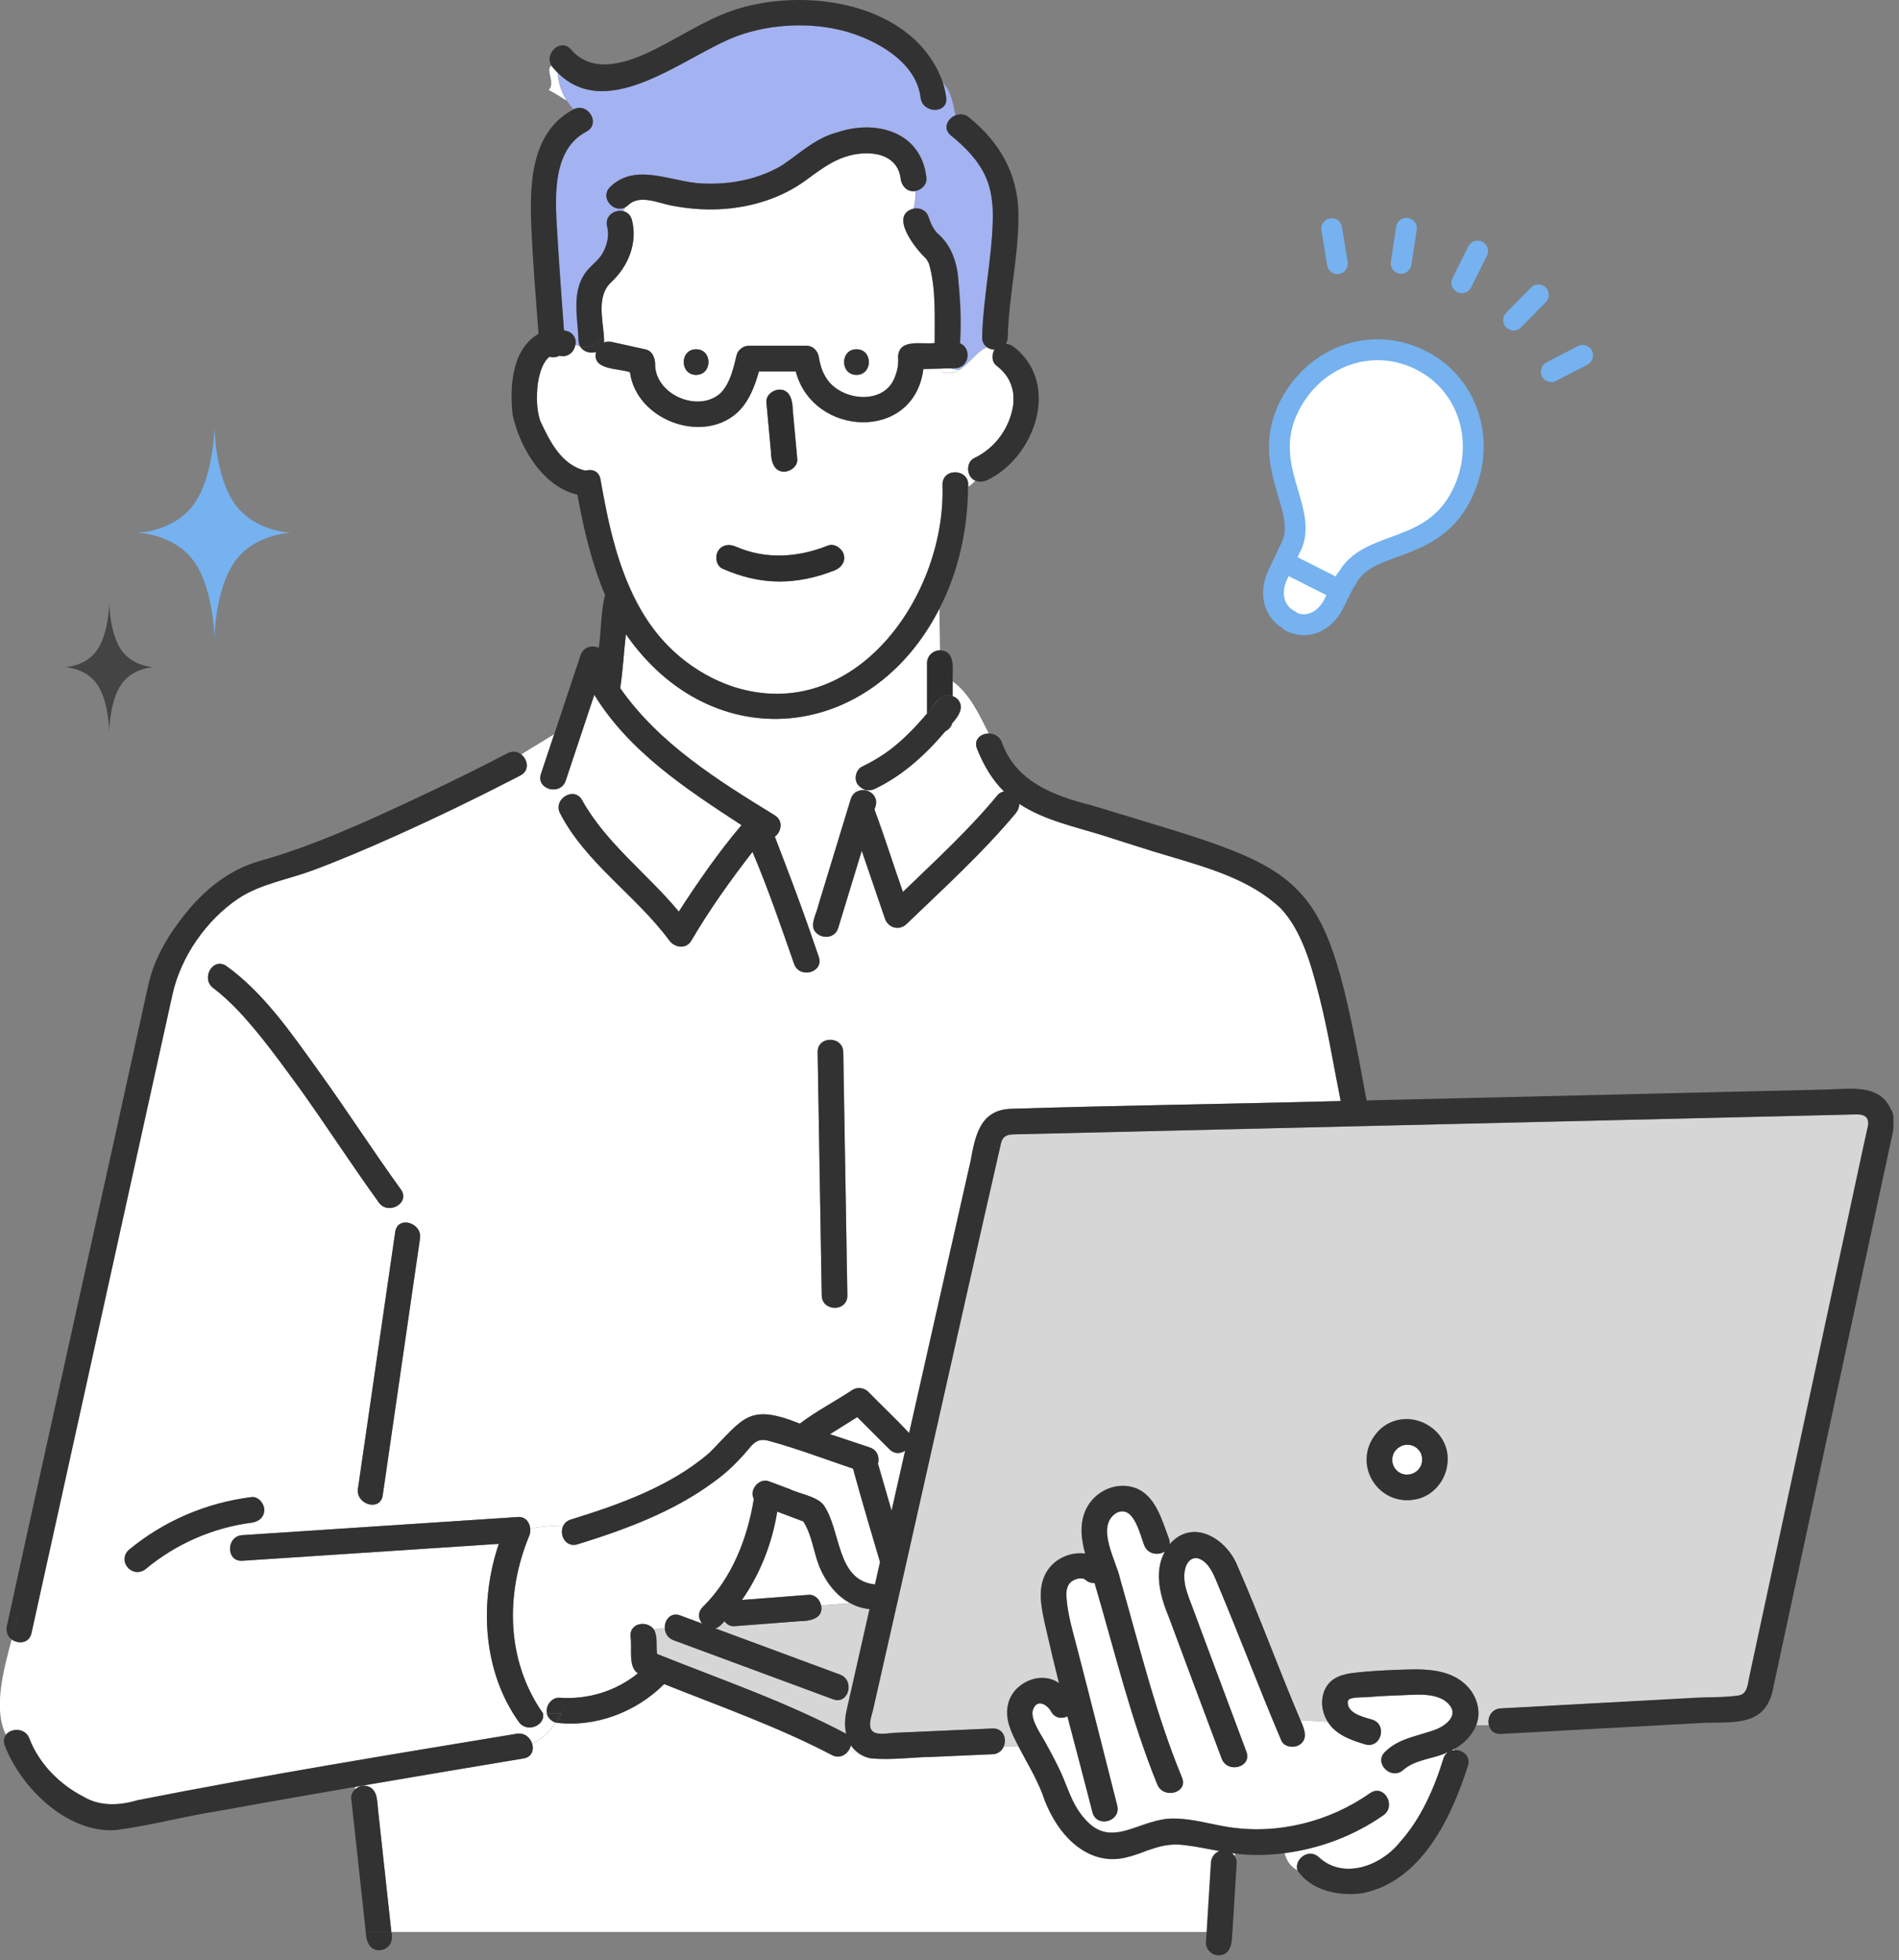 <svg width="218" height="225" viewBox="0 0 218 225" fill="none" xmlns="http://www.w3.org/2000/svg"><rect x="0" y="0" width="218" height="225" fill="#808080" stroke="none"/><g clip-path="url(#clip0_253_425)"><path d="M160.95 169.18C160.95 169.18 160.93 169.17 160.92 169.16C160.92 169.16 160.91 169.16 160.9 169.16C160.91 169.16 160.94 169.18 160.95 169.19V169.18Z" fill="white"/><path d="M161.74 169.26C161.79 169.26 161.85 169.24 161.89 169.25C161.86 169.25 161.85 169.25 161.83 169.25C161.8 169.26 161.76 169.27 161.73 169.27L161.74 169.26Z" fill="white"/><path d="M160.83 169.13C160.83 169.13 160.88 169.14 160.9 169.15C160.87 169.13 160.84 169.11 160.8 169.09C160.75 169.09 160.75 169.1 160.83 169.13Z" fill="white"/><path d="M160.13 166.55C160.13 166.55 160.14 166.54 160.15 166.53C160.15 166.53 160.15 166.53 160.15 166.52C160.14 166.52 160.13 166.54 160.12 166.55H160.13Z" fill="white"/><path d="M162.71 168.84C162.71 168.84 162.67 168.86 162.65 168.87C162.63 168.89 162.61 168.91 162.59 168.92C162.63 168.89 162.67 168.86 162.72 168.84H162.71Z" fill="white"/><path d="M160.19 166.49C160.19 166.49 160.17 166.51 160.17 166.53C160.21 166.5 160.24 166.47 160.28 166.43C160.28 166.4 160.25 166.41 160.2 166.5L160.19 166.49Z" fill="white"/><path d="M163.26 167.33C163.26 167.33 163.26 167.3 163.25 167.29C163.25 167.33 163.25 167.37 163.25 167.42C163.26 167.43 163.27 167.41 163.25 167.34L163.26 167.33Z" fill="white"/><path d="M159.83 167.35C159.81 167.49 159.83 167.64 159.83 167.78C159.86 167.95 159.92 168.1 159.97 168.26C160.02 168.37 160.08 168.47 160.15 168.57C160.19 168.6 160.22 168.63 160.24 168.66C160.32 168.75 160.41 168.84 160.47 168.91C160.57 168.98 160.67 169.03 160.79 169.09C160.82 169.09 160.86 169.12 160.91 169.16C161.03 169.2 161.16 169.24 161.29 169.26C161.43 169.26 161.57 169.28 161.71 169.26C161.66 169.26 161.69 169.23 161.84 169.24C161.97 169.21 162.09 169.17 162.22 169.13C162.35 169.07 162.47 168.99 162.59 168.91C162.52 168.95 162.52 168.93 162.65 168.86C162.74 168.79 162.82 168.69 162.9 168.61C162.98 168.49 163.05 168.37 163.12 168.25C163.2 168.09 163.21 167.91 163.26 167.74C163.26 167.68 163.26 167.61 163.26 167.54C163.26 167.5 163.26 167.45 163.25 167.4C163.24 167.39 163.23 167.34 163.24 167.25C163.21 167.12 163.17 166.98 163.13 166.85C163.06 166.72 162.99 166.59 162.9 166.47C162.8 166.37 162.7 166.27 162.61 166.18C162.49 166.09 162.36 166.03 162.23 165.96C162.08 165.91 161.94 165.87 161.79 165.84C161.65 165.84 161.52 165.83 161.38 165.84C161.23 165.87 161.05 165.9 160.92 165.95C160.82 166.03 160.66 166.09 160.55 166.16C160.44 166.23 160.37 166.31 160.28 166.42C160.28 166.44 160.24 166.49 160.17 166.53C160.09 166.64 160.03 166.75 159.97 166.87C159.91 167.05 159.86 167.23 159.83 167.42C159.84 167.39 159.84 167.38 159.85 167.35C159.86 167.23 159.92 167.11 159.85 167.35H159.83Z" fill="white"/><path d="M102.1 166.35C100.87 165.12 99.64 163.89 98.41 162.66C97.37 163.31 96.32 163.96 95.28 164.62C96.8 165.13 98.32 165.63 99.84 166.14C100.74 166.44 100.99 167.31 100.79 168.02C101.31 169.81 101.83 171.61 102.35 173.4C102.87 171.11 103.39 168.81 103.91 166.52C103.39 166.88 102.68 166.93 102.1 166.36V166.35Z" fill="white"/><path d="M160.21 168.65C160.27 168.73 160.28 168.71 160.25 168.65C160.22 168.62 160.19 168.59 160.17 168.57C160.19 168.59 160.2 168.62 160.22 168.64L160.21 168.65Z" fill="white"/><path d="M166.96 200.89V200.75C166.79 200.84 166.63 200.93 166.46 201.01C166.62 200.94 166.79 200.91 166.96 200.89Z" fill="white"/><path d="M97.66 200.33C97.63 200.5 97.56 200.66 97.47 200.82C98.39 201.16 99.13 201.79 100.03 201.85C99.03 201.71 98.11 201.06 97.66 200.34V200.33Z" fill="white"/><path d="M80.58 186.35C80.45 186.18 80.35 185.99 80.29 185.78C79.96 185.82 79.62 185.84 79.26 185.86C79.7 186.02 80.14 186.19 80.58 186.35Z" fill="white"/><path d="M100.51 92.51C100.47 92.65 100.43 92.78 100.39 92.92C101.56 96.04 102.55 99.24 103.66 102.39C107.38 98.79 111.24 95.27 114.53 91.27C114.72 91.04 114.98 90.91 115.27 90.86C113.87 89.48 112.9 87.77 112.17 85.96C111.74 84.9 112.6 84.21 113.51 84.2C112.38 81.95 111.31 79.65 109.37 78.21V79.9C110.93 80.53 110.22 82.1 109.33 82.98C109.22 83.42 108.92 83.76 108.52 83.95C106.24 86.62 103.64 89.01 100.45 90.54C99.8 90.85 99.11 90.74 98.64 90.23C98.41 90.46 98.26 90.72 98.18 90.99C99.16 90.24 100.97 91.03 100.52 92.51H100.51Z" fill="white"/><path d="M93.39 106.56C93.18 105.72 93.77 104.78 93.94 103.95C95.18 99.88 96.43 95.8 97.67 91.73C97.77 91.4 97.95 91.16 98.17 90.99C98.25 90.72 98.4 90.46 98.63 90.23C97.95 89.67 98.18 88.37 98.95 88C100.11 87.44 101.22 86.78 102.25 86C103.8 84.8 105.16 83.38 106.42 81.89V76.11C106.42 75.28 107.1 74.66 107.91 74.64L107.84 69.87C100.04 85.18 81.79 87.11 71.85 72.8C71.61 74.86 71.51 76.95 71.2 78.99C75.68 85.38 82.4 89.56 88.9 93.56C89.96 94.18 89.7 95.47 88.95 96.04C90.4 99.81 91.7 103.18 93 106.94C93.12 106.81 93.25 106.68 93.39 106.56Z" fill="white"/><path d="M151.47 114.49C150.59 111.03 149.53 106.92 147 104.25C143.52 100.96 138.62 99.6 134.14 98.26C131.63 97.53 129.17 96.7 126.67 95.92C123.4 94.89 119.91 94.19 117.01 92.28C117.01 92.65 116.85 93.03 116.6 93.35C112.78 97.93 108.33 101.96 104.04 106.09C103.2 106.88 101.94 106.5 101.58 105.44C100.69 102.85 99.81 100.25 98.92 97.66C98.02 100.61 97.12 103.56 96.22 106.51C95.76 108.01 93.74 107.73 93.37 106.56C93.23 106.68 93.1 106.8 92.98 106.94C93.32 107.9 93.65 108.87 93.98 109.84C94.59 111.64 91.75 112.4 91.14 110.62C89.63 106.31 88.16 101.98 86.37 97.78C83.86 101.03 81.44 104.4 79.36 107.95C78.77 108.99 77.45 108.8 76.82 107.95C73.05 102.83 67.26 99.1 64.29 93.37C63.42 91.69 65.96 90.2 66.83 91.88C69.59 96.83 74.34 100.31 77.91 104.64C80.13 101.2 82.47 97.83 85.11 94.71C78.82 90.61 72.23 86.3 68.21 79.75C67.12 83.03 66.02 86.32 64.93 89.6C64.33 91.39 61.49 90.62 62.09 88.82C62.59 87.31 63.1 85.8 63.6 84.29L59.82 86.6C60.57 87.19 60.8 88.44 59.72 89C59.47 89.13 59.22 89.26 58.97 89.39C54.47 91.7 49.91 93.91 45.29 95.98C42.18 97.37 39.05 98.71 35.86 99.9C33.07 100.94 29.84 101.46 27.35 103.12C23.65 105.6 20.73 109.81 19.77 114.16C14.38 138.59 8.99 163.02 3.59 187.45C3.33 188.62 2.1 188.73 1.34 188.19C0.36 191.82 -0.78 196.16 0.67 199.11C1.29 198.33 2.88 198.29 3.36 199.55C4.46 202.44 6.85 204.84 9.58 206.23C11.51 207.38 13.75 207.23 15.82 206.62C30.25 203.77 44.78 201.4 59.3 199C60.22 198.85 60.87 199.46 61.08 200.16C62.35 199.53 63.17 198.68 63.8 197.73C63.29 197.57 62.88 197.19 62.76 196.66H62.33C62.66 197.99 60.53 199.01 59.56 197.65C55.41 191.84 54.99 183.92 57.26 177.21C47.45 177.85 37.63 178.5 27.82 179.15C25.93 179.27 25.94 176.33 27.82 176.21C38.37 175.52 48.91 174.82 59.46 174.13C60.32 174.07 60.81 174.75 60.87 175.47C62.14 175.19 63.4 175.11 64.67 175.1C64.83 174.8 65.1 174.55 65.52 174.42C71.07 172.7 77.02 170.6 81.46 166.73C85.4 162.77 85.9 161.05 91.81 163.41C93.71 161.96 95.88 160.85 97.88 159.52C98.43 159.18 99.21 159.3 99.66 159.75C101.21 161.34 102.85 162.87 104.36 164.49C106.71 154.09 109.06 143.68 111.41 133.28C111.95 130.35 112.5 127.37 116.11 127.27C128.7 126.88 141.3 126.72 153.9 126.38C153.1 122.41 152.47 118.41 151.47 114.48V114.49ZM28.86 174.79C24.48 175.35 20.21 177.21 16.81 180.03C15.35 181.33 13.4 179.35 14.73 177.95C18.79 174.59 23.63 172.51 28.86 171.85C29.65 171.75 30.33 172.6 30.33 173.32C30.33 174.19 29.65 174.69 28.86 174.79ZM29.09 118.01C27.71 116.38 26.26 114.69 24.51 113.44C22.98 112.35 24.45 109.8 26 110.9C30.29 113.97 33.48 118.65 36.52 122.87C39.77 127.37 42.77 132.04 46.02 136.54C47.13 138.08 44.58 139.55 43.48 138.03C38.67 131.37 34.38 124.32 29.09 118.01ZM48.22 142.17C46.79 152 45.37 161.83 43.94 171.65C43.67 173.52 40.83 172.72 41.1 170.87C42.53 161.04 43.95 151.21 45.38 141.39C45.65 139.52 48.49 140.32 48.22 142.17ZM94.34 148.7C94.18 139.39 94.03 130.09 93.87 120.78C93.84 118.88 96.78 118.89 96.81 120.78C96.97 130.09 97.12 139.39 97.28 148.7C97.31 150.6 94.37 150.59 94.34 148.7Z" fill="white"/><path d="M72.54 25.24C73.23 27.89 72.11 30.59 70.17 32.39C68.49 33.94 69.17 36.53 69.33 38.63C69.53 38.38 69.71 38.1 69.86 37.79C69.71 38.1 69.52 38.38 69.33 38.63C69.34 38.86 69.37 39.1 69.33 39.33C69.58 39.23 69.88 39.19 70.21 39.26C71.51 39.54 72.8 39.83 74.1 40.12C74.99 40.32 75.25 41.29 75.21 42.08C75.47 45.49 80.35 47.41 82.78 45.08C83.85 43.93 84.2 42.26 84.56 40.78C84.71 40.16 85.35 39.7 85.98 39.7H92.56C93.37 39.7 93.91 40.32 94.01 41.06C94.14 41.79 94.33 42.5 94.68 43.11C96.14 46 101.45 46.71 102.72 43.32C103.07 42.41 103.14 41.85 103.1 40.93C103.22 38.83 105.89 39.58 107.3 39.39C107.28 36.4 107.48 33.14 106.64 30.27C106.58 30.13 106.5 30.01 106.43 29.88C106.39 29.82 106.35 29.76 106.31 29.7C106.3 29.68 106.3 29.69 106.27 29.66C105.07 28.54 102.02 24.68 104.89 23.96C105.03 23.28 105.1 22.61 105.13 21.93C104.18 22.11 103.5 21.36 103.4 20.49C103.08 18.14 100.97 17.45 98.87 17.63C96.28 17.86 94.53 19.22 92.53 20.69C89.66 22.79 86.16 23.84 82.63 24.02C80.79 24.12 78.93 23.95 77.12 23.61C75.6 23.33 73.43 22.28 72.13 23.55C72.02 23.66 71.91 23.73 71.79 23.8C71.71 23.96 71.63 24.11 71.53 24.26C71.98 24.36 72.38 24.68 72.54 25.27V25.24ZM98.32 40.09C100.22 40.09 100.21 43.03 98.32 43.03C96.43 43.03 96.43 40.09 98.32 40.09ZM79.91 40.09C81.81 40.09 81.8 43.03 79.91 43.03C78.02 43.03 78.02 40.09 79.91 40.09Z" fill="white"/><path d="M63.46 7.77C63.39 7.69 63.34 7.61 63.29 7.54C62.59 8.02 63.81 9.51 62.99 10.33C63.69 10.68 64.38 11.15 65.08 11.57C64.46 10.62 64.12 9.58 64.02 8.37C63.83 8.19 63.64 7.99 63.46 7.77Z" fill="white"/><path d="M109.1 42.28C108.77 42.28 108.44 42.3 108.12 42.3V42.68C108.9 42.94 109.55 42.78 110.13 42.43C109.78 42.43 109.43 42.38 109.11 42.28H109.1Z" fill="white"/><path d="M112.75 38.7C112.85 34.17 113.87 29.72 113.97 25.2C114.01 23.53 113.85 21.84 113.16 20.3C112.3 18.36 110.78 16.85 109.16 15.54C108.2 14.76 108.77 13.6 109.68 13.23C109.4 11.92 109.23 10.58 108.25 9.5C108.42 10.05 108.55 10.61 108.63 11.21C108.86 13.09 105.91 13.07 105.69 11.21C105.19 7.09 100.58 4.56 96.99 3.58C93.1 2.52 88.52 2.74 84.73 4.1C78.81 6.22 70.02 14.21 64.03 8.37C64.14 9.58 64.47 10.61 65.09 11.57C66.35 12.33 67.62 12.92 68.89 12.29C67.62 12.92 66.36 12.33 65.09 11.57C65.31 11.91 65.57 12.24 65.87 12.56C67.54 11.72 69 14.24 67.33 15.11C63.1 17.33 63.79 23.44 64.02 27.43C64.23 30.94 64.49 34.45 64.75 37.95C65.68 38 66.24 38.8 66.07 39.57C66.25 39.66 66.43 39.71 66.61 39.76C66.5 39.57 66.43 39.34 66.42 39.06C66.34 36.52 65.6 33.67 67.15 31.39C67.76 30.5 68.73 29.94 69.23 28.99C69.71 28.1 69.97 27.01 69.71 26.02C69.46 25.07 70.1 24.41 70.85 24.24C71.08 24.19 71.32 24.18 71.54 24.24C71.64 24.09 71.72 23.94 71.8 23.78C70.47 24.52 68.82 22.67 70.06 21.45C72.96 18.61 77.09 20.89 80.56 21.05C83.76 21.21 87.01 20.62 89.79 18.97C91.84 17.6 93.65 15.82 96.12 15.19C100.61 13.66 105.85 15.15 106.37 20.47C106.46 21.16 105.8 21.78 105.16 21.91C105.13 22.59 105.06 23.26 104.92 23.94C105.6 23.82 106.36 24.09 106.63 24.93C106.88 25.7 107.21 26.33 107.61 26.76C109.31 28.17 109.95 30.31 110.06 32.45C110.29 34.75 110.37 37.11 110.23 39.42C111.79 40.16 111.17 42.57 109.12 42.28C109.45 42.39 109.79 42.44 110.14 42.43C111.26 41.76 112.14 40.36 113.3 39.83C112.98 39.6 112.76 39.22 112.77 38.7H112.75Z" fill="#A3B2F0"/><path d="M141.71 213.05L141.82 212.74C141.68 212.72 141.54 212.71 141.4 212.69C141.52 212.79 141.62 212.92 141.71 213.05Z" fill="white"/><path d="M139.98 212.46C137.34 211.98 134.58 211.21 131.97 212.26C125.96 215.28 121.56 211.59 119.63 205.86C118.89 203.96 117.83 202.24 116.89 200.43L115.2 200.47C115 200.95 114.58 201.34 113.91 201.37C111.66 201.47 109.41 201.57 107.16 201.67C104.79 201.69 102.38 202.06 100.02 201.85C99.12 201.79 98.37 201.16 97.46 200.82C97.1 201.47 96.3 201.91 95.46 201.45C89.29 198.22 82.67 195.89 76.21 193.31C73.05 196.51 68.3 198.33 63.81 197.74C63.18 198.69 62.36 199.54 61.09 200.17C61.3 200.89 61.04 201.69 60.1 201.84C57.88 202.21 55.66 202.58 53.45 202.95C49.22 203.66 45 204.38 40.77 205.11L40.79 205.37C41.74 204.48 43.2 205.21 43.25 206.44C43.81 211.55 44.36 216.65 44.92 221.76H138.5C138.66 219.11 138.82 216.46 138.99 213.81C139.03 213.16 139.41 212.66 139.97 212.45L139.98 212.46Z" fill="white"/><path d="M64.26 40.84C64.26 40.84 64.24 40.84 64.23 40.84C63.9 41.02 63.48 41.06 63.09 40.97C63.09 40.97 63.08 40.97 63.07 40.98C63.04 41 63.04 41 63.02 41.01C62.98 41.05 62.93 41.09 62.89 41.13C62.86 41.16 62.72 41.33 62.67 41.38C62.52 41.6 62.38 41.84 62.27 42.08C62.01 42.71 61.86 43.35 61.75 44.02C61.58 45.41 61.57 47.01 62.02 48.31C63.11 50.65 64.48 53.42 67.23 54.03C67.95 53.81 68.77 54.07 68.94 55.02C70.48 64.81 73.76 75.41 84.16 78.83C98.14 83.32 108.66 68.3 108.19 55.63C108.22 53.57 111.43 53.85 111.13 55.89C111.43 55.7 111.7 55.46 111.96 55.17C110.95 54.76 110.84 53.07 111.86 52.58C114.26 51.44 115.91 49.12 116.31 46.56C116.37 46.09 116.36 45.6 116.32 45.12C116.11 43.8 115.52 42.85 114.37 41.95C113.84 41.53 113.84 40.69 114.17 40.14C113.85 40.14 113.54 40.04 113.29 39.85C111.52 40.66 110.42 43.46 108.12 42.7V42.32L106 42.37C104.94 50.75 93.32 50.19 91.35 42.65H87.12C86.63 44.42 85.96 46.18 84.58 47.43C80.47 51.03 73.02 48.13 72.32 42.74C70.99 42.26 67.91 42.52 68.43 40.41C67.78 40.62 66.96 40.41 66.6 39.77C66.42 39.73 66.24 39.67 66.06 39.58C65.93 40.36 65.25 41.08 64.25 40.85L64.26 40.84ZM89.46 44.72C90.71 44.68 91 46.02 91.01 47.01C91.18 48.9 91.35 50.78 91.53 52.67C91.6 53.49 90.8 54.11 90.06 54.14C88.81 54.18 88.52 52.84 88.51 51.85C88.34 49.96 88.17 48.08 87.99 46.19C87.92 45.37 88.72 44.75 89.46 44.72ZM82.43 63.26C82.86 62.52 83.72 62.41 84.44 62.73C87.9 64.25 91.6 64 95.05 62.62C95.79 62.32 96.67 62.95 96.86 63.65C97.09 64.48 96.57 65.16 95.83 65.46C93.79 66.28 91.59 66.76 89.38 66.75C87.14 66.73 85 66.18 82.95 65.28C82.22 64.96 82.06 63.89 82.42 63.27L82.43 63.26Z" fill="white"/><path d="M100.93 179.06C99.94 175.57 98.86 172.09 97.92 168.58C94.73 167.49 91.55 166.29 88.31 165.4C87.4 165.15 86.89 165.27 86.24 165.96C84.96 167.52 83.55 168.97 81.89 170.13C77.3 173.54 71.72 175.59 66.3 177.26C64.9 177.69 64.13 176.11 64.67 175.1C63.4 175.12 62.14 175.2 60.87 175.47C60.9 175.8 60.84 176.16 60.69 176.44C57.99 183.09 58.14 190.69 62.34 196.67H62.77C62.56 195.82 63.3 194.82 64.21 194.88C67.48 195.11 70.68 194.12 73.2 192.08C72.03 191.3 72.59 189.1 72.35 187.82C72.27 186.23 74.32 185.99 75.04 187.06C75.46 186.93 75.88 186.91 76.3 186.94C76.23 185.99 76.95 185 78.07 185.42C78.46 185.57 78.86 185.71 79.25 185.86C79.61 185.85 79.95 185.82 80.28 185.78C80.16 185.35 80.24 184.86 80.66 184.44C83.99 181.2 85.8 176.55 86.52 172.04C85.95 171.03 87.11 169.6 88.24 170.02C89.01 170.31 89.77 170.6 90.54 170.88C91.75 171.47 93.66 171.7 94.51 172.72C96.57 175.63 95.94 181.42 100.43 181.86C100.62 181 100.82 180.14 101.01 179.28C100.97 179.21 100.94 179.13 100.92 179.05L100.93 179.06Z" fill="white"/><path d="M94.25 184.27C94.55 185.82 92.91 186.09 91.74 186.09C89.26 186.28 86.77 186.47 84.29 186.66C83.82 186.7 83.41 186.45 83.15 186.09C82.86 186.42 82.51 186.83 82.09 186.91C86.86 188.68 91.63 190.44 96.4 192.21C98.16 192.86 97.4 195.71 95.62 195.05C89.51 192.79 83.41 190.53 77.3 188.27C76.65 188.03 76.35 187.5 76.31 186.95C75.89 186.92 75.47 186.94 75.05 187.07C75.51 187.87 75.28 188.96 75.4 189.86C82.68 192.78 90.19 195.34 97.12 199.03C96.93 198.19 96.96 197.27 97.16 196.38C98.04 192.49 98.92 188.6 99.8 184.71C99 184.64 98.27 184.39 97.61 184.05L94.25 184.29V184.27Z" fill="#D6D6D6"/><path d="M94.02 179.76C93.34 178.02 93.22 176.29 92.21 174.64C91.21 174.26 90.21 173.89 89.2 173.51C88.65 177.06 87.25 180.64 85.15 183.65C87.7 183.45 90.26 183.26 92.81 183.06C93.53 183 94.1 183.61 94.24 184.27L97.6 184.03C95.95 183.16 94.74 181.55 94.01 179.76H94.02Z" fill="white"/><path d="M212.58 127.94C180.54 128.7 148.49 129.46 116.45 130.21C115.73 130.23 115.17 130.31 114.91 131.14C109.94 152.85 105.13 174.63 100.18 196.35C99.38 198.86 100.02 199.26 102.59 198.91C106.37 198.74 110.14 198.58 113.92 198.41C115.15 198.36 115.57 199.57 115.21 200.46L116.9 200.42C116.14 198.98 115.31 197.32 115.7 195.66C116.21 193.15 119.45 191.68 121.56 193.18C121.05 191.14 120.55 189.09 120.09 187.04C119.59 184.79 118.85 182.1 120.36 180.07C121.33 178.76 123 178.1 124.56 178.31C124.09 176.55 123.89 174.76 124.7 173.14C125.71 171.14 128.12 170.01 130.27 170.76C132.62 171.58 133.37 174.45 134.16 176.55C134.26 176.81 134.27 177.04 134.24 177.25C136.91 174.19 140.77 176.57 142.04 179.71C144.61 185.56 146.78 191.57 149.28 197.44L152.43 197.63C151.73 196.52 151.54 195.08 152.13 193.88C152.79 192.52 154.16 192.15 155.55 192C157.08 191.83 158.62 191.74 160.16 191.68C162.93 191.58 166.26 191.34 168.38 193.49C169.56 194.66 170.09 196.46 169.47 198.03H170.89C170.71 197.21 171.16 196.18 172.26 196.12C173.57 196.05 174.87 195.98 176.18 195.91C183.98 195.41 191.84 195.16 199.61 194.63C200.57 194.44 200.61 193.37 200.78 192.57C205.2 172.03 209.62 151.5 214.04 130.96C214.45 129.36 215.16 127.67 212.59 127.95L212.58 127.94ZM166.17 167.86C165.85 172.41 159.88 173.81 157.53 169.93C155.33 166.29 159.07 161.66 163.08 163.15C165.01 163.87 166.36 165.77 166.18 167.86H166.17Z" fill="#D6D6D6"/><path d="M151.43 213.2C154.27 215.82 158.59 214.15 160.73 211.45C163.12 208.78 164.66 205.3 165.7 201.91C165.84 201.46 166.12 201.17 166.45 201.01C164.76 201.92 162.61 201.86 161.12 203.15C159.73 204.43 157.65 202.36 159.04 201.07C160.68 199.45 163.05 199.27 165.08 198.43C166.25 197.87 167.45 196.78 166.29 195.57C164.98 194.2 162.42 194.56 160.71 194.6C159.5 194.63 158.29 194.7 157.08 194.8C156.44 194.91 154.41 194.58 154.74 195.65C155.06 196.81 156.52 197.08 157.51 197.39C159.33 197.92 158.55 200.76 156.73 200.23C155.12 199.76 153.36 199.14 152.43 197.64L149.28 197.45C149.71 198.37 150.23 199.65 149.09 200.3C148.46 200.66 147.39 200.51 147.08 199.77C144.59 193.91 142.34 187.95 139.88 182.08C139.45 181.06 138.99 179.73 138.02 179.09C137.07 178.47 136.31 179.01 136.05 180.02C135.64 181.55 136.36 183.07 136.88 184.48C137.34 185.72 137.8 186.95 138.26 188.19C139.86 192.48 141.47 196.77 143.07 201.06C143.74 202.84 140.89 203.6 140.23 201.84C138.23 196.51 136.23 191.17 134.25 185.83C133.24 183.4 132.36 180.54 133.72 178.06C132.99 178.55 131.74 178.43 131.33 177.34C130.82 175.98 130.1 172.65 128.13 173.65C125.7 175.19 128.15 179.15 128.59 181.28C130.78 188.9 132.64 196.69 135.68 204.03C136.4 205.78 133.56 206.54 132.84 204.81C129.79 197.33 127.93 189.43 125.64 181.69C125.29 181.71 124.92 181.61 124.58 181.31C124.23 181 123.48 181.21 123.12 181.43C122.45 181.85 122.36 182.58 122.41 183.3C122.54 185.25 123.13 187.22 123.62 189.1C125.19 195.14 126.7 201.19 128.24 207.23C128.71 209.07 125.87 209.85 125.4 208.01C124.47 204.33 123.48 200.66 122.52 196.99C121.89 197.31 121.09 197.24 120.65 196.44C120.2 195.63 119.04 194.94 118.58 196.2C118.19 197.25 119.44 198.98 119.92 199.86C120.69 201.26 121.45 202.65 122.07 204.12C123.12 207.12 125.18 211.41 129.06 210.17C130.97 209.59 132.65 208.74 134.69 208.73C136.81 208.72 138.85 209.35 140.92 209.69C146.62 210.6 152.58 209.12 157.28 205.8C158.84 204.71 160.31 207.27 158.77 208.34C155.42 210.67 151.51 212.16 147.47 212.68C147.71 213.7 148.25 214.31 148.96 214.69C148.52 213.45 150.23 212.06 151.42 213.18L151.43 213.2Z" fill="white"/><path d="M160.13 168.55C160.13 168.55 160.15 168.57 160.16 168.58C160.16 168.58 160.15 168.57 160.13 168.56V168.55Z" fill="white"/><path d="M107.91 74.64C107.11 74.66 106.42 75.28 106.42 76.11V81.89C107.27 81.07 107.9 79.28 109.36 79.9V78.21C109.27 78.14 109.19 78.06 109.09 77.99C109.19 78.05 109.27 78.14 109.36 78.21C109.31 76.92 109.79 74.71 107.9 74.64H107.91Z" fill="#2E2E2E"/><path d="M109.32 82.98C109.06 83.31 108.79 83.63 108.51 83.95C108.91 83.76 109.21 83.41 109.32 82.98Z" fill="#2E2E2E"/><path d="M90.05 54.14C90.79 54.11 91.6 53.49 91.52 52.67C91.35 50.78 91.18 48.9 91 47.01C91 46.02 90.71 44.69 89.45 44.72C88.71 44.75 87.9 45.37 87.98 46.19C88.15 48.08 88.32 49.96 88.5 51.85C88.5 52.84 88.79 54.17 90.05 54.14Z" fill="#2E2E2E"/><path d="M82.42 63.27C82.05 63.89 82.22 64.96 82.95 65.28C84.99 66.18 87.13 66.73 89.38 66.75C91.59 66.77 93.78 66.28 95.83 65.46C96.57 65.16 97.09 64.48 96.86 63.65C96.67 62.95 95.79 62.33 95.05 62.62C91.6 64 87.9 64.25 84.44 62.73C83.71 62.41 82.86 62.52 82.43 63.26L82.42 63.27Z" fill="#2E2E2E"/><path d="M79.91 40.09C78.02 40.09 78.01 43.03 79.91 43.03C81.81 43.03 81.81 40.09 79.91 40.09Z" fill="#323232"/><path d="M98.32 40.09C96.43 40.09 96.42 43.03 98.32 43.03C100.22 43.03 100.22 40.09 98.32 40.09Z" fill="#323232"/><path d="M116.44 39.86C116.15 39.63 115.81 39.49 115.47 39.46C115.6 39.26 115.68 39.01 115.69 38.71C115.8 33.94 116.99 29.21 116.91 24.45C116.84 19.91 114.72 16.29 111.24 13.47C110.74 13.06 110.16 13.05 109.68 13.24C109.9 14.31 110.2 15.36 111.06 16.22C110.2 15.36 109.91 14.31 109.68 13.24C108.76 13.61 108.19 14.77 109.16 15.55C110.78 16.87 112.3 18.38 113.16 20.31C113.84 21.85 114.01 23.54 113.97 25.21C113.87 29.73 112.86 34.18 112.75 38.71C112.74 39.24 112.96 39.61 113.28 39.84C113.53 40.02 113.84 40.12 114.16 40.13C113.83 40.69 113.83 41.52 114.36 41.94C115.52 42.84 116.1 43.8 116.31 45.11C116.35 45.58 116.35 46.07 116.3 46.55C115.9 49.12 114.25 51.43 111.85 52.57C110.83 53.06 110.94 54.75 111.95 55.16C112.37 55.35 112.88 55.33 113.33 55.11C118.79 52.52 121.79 44.09 116.44 39.86Z" fill="#323232"/><path d="M108.25 9.5C104.98 0.22 92.27 -1.65 83.94 1.26C80.84 2.37 78.09 4.21 75.16 5.67C72.18 7.16 68.1 8.65 65.55 5.68C64.38 4.32 62.46 6.12 63.3 7.53C69.13 14.9 78.59 6.32 84.72 4.1C88.51 2.74 93.1 2.52 96.98 3.58C100.57 4.56 105.18 7.09 105.68 11.21C105.91 13.07 108.85 13.09 108.62 11.21C108.55 10.61 108.41 10.05 108.24 9.5H108.25Z" fill="#323232"/><path d="M110.2 39.42C110.35 37.11 110.26 34.76 110.03 32.45C109.92 30.31 109.28 28.17 107.58 26.76C107.18 26.33 106.84 25.7 106.6 24.93C106.33 24.09 105.57 23.82 104.89 23.94C102.02 24.67 105.07 28.52 106.27 29.64C106.29 29.67 106.29 29.67 106.31 29.68C106.35 29.74 106.39 29.8 106.43 29.86C106.5 29.99 106.58 30.12 106.64 30.25C107.48 33.13 107.28 36.39 107.3 39.37C105.89 39.56 103.21 38.81 103.1 40.91C103.15 41.84 103.07 42.39 102.72 43.3C101.44 46.69 96.14 45.99 94.68 43.09C94.33 42.48 94.13 41.77 94.01 41.04C93.9 40.3 93.37 39.68 92.56 39.68H85.98C85.35 39.68 84.71 40.14 84.56 40.76C84.2 42.24 83.85 43.91 82.78 45.06C80.35 47.39 75.47 45.47 75.21 42.06C75.25 41.27 75 40.3 74.1 40.1C72.8 39.81 71.51 39.53 70.21 39.24C69.88 39.17 69.58 39.2 69.33 39.31C69.37 39.08 69.33 38.85 69.33 38.61C68.62 39.51 67.66 40 66.6 39.75C66.96 40.39 67.78 40.6 68.43 40.39C67.91 42.5 70.99 42.24 72.32 42.72C73.02 48.11 80.47 51.01 84.58 47.41C85.95 46.15 86.63 44.39 87.12 42.63H91.35C93.33 50.18 104.94 50.73 106 42.35L108.12 42.3C108.63 42.29 109.14 42.28 109.65 42.26C111.33 42.22 111.52 39.89 110.21 39.41L110.2 39.42Z" fill="#323232"/><path d="M72.54 25.24C72.39 24.65 71.99 24.33 71.53 24.23C70.57 24.02 69.38 24.77 69.7 26.02C69.96 27.01 69.7 28.1 69.22 28.99C68.71 29.94 67.74 30.5 67.14 31.39C65.59 33.67 66.33 36.52 66.41 39.06C66.41 39.33 66.49 39.56 66.6 39.76C67.65 40.01 68.62 39.52 69.33 38.62C69.18 36.52 68.49 33.94 70.17 32.38C72.11 30.58 73.23 27.88 72.54 25.23V25.24Z" fill="#323232"/><path d="M106.35 20.47C105.83 15.16 100.6 13.66 96.1 15.2C93.63 15.83 91.82 17.61 89.77 18.98C86.99 20.63 83.75 21.22 80.54 21.06C77.07 20.89 72.95 18.61 70.04 21.46C68.8 22.68 70.45 24.53 71.78 23.79C72.03 23.29 72.13 22.75 71.81 22.1C72.13 22.75 72.03 23.28 71.78 23.79C71.9 23.73 72.01 23.65 72.12 23.54C73.42 22.27 75.59 23.31 77.11 23.6C78.92 23.94 80.78 24.11 82.62 24.01C86.15 23.83 89.65 22.78 92.52 20.68C94.52 19.21 96.28 17.85 98.86 17.62C100.96 17.44 103.08 18.13 103.39 20.48C103.48 21.36 104.17 22.11 105.12 21.92C105.77 21.79 106.43 21.17 106.33 20.48L106.35 20.47Z" fill="#323232"/><path d="M62.78 196.67C62.9 197.2 63.31 197.58 63.82 197.74C64.05 197.39 64.26 197.04 64.45 196.67H62.78Z" fill="#323232"/><path d="M217.12 127.48C215.91 124.34 212.34 125 209.69 125.06C192.09 125.48 174.48 125.89 156.88 126.31C151.89 98.89 150.96 100.29 125.22 92.41C120.96 91.35 116.56 89.68 115 85.17C114.72 84.48 114.1 84.19 113.5 84.19C113.96 85.1 114.43 85.99 114.97 86.81C114.42 85.99 113.96 85.1 113.5 84.19C112.59 84.19 111.73 84.89 112.16 85.95C112.89 87.77 113.86 89.48 115.26 90.85C114.97 90.9 114.71 91.03 114.52 91.26C111.22 95.26 107.37 98.78 103.65 102.38C102.54 99.23 101.54 96.03 100.38 92.91C101.17 91.31 99.41 90.11 98.16 90.98C97.86 91.93 98.3 93.02 98.3 93.68C98.3 93.02 97.87 91.93 98.16 90.98C97.94 91.15 97.76 91.39 97.66 91.72C96.42 95.79 95.17 99.87 93.93 103.94C93.76 104.77 93.17 105.71 93.38 106.55C93.75 107.72 95.77 108 96.23 106.5C97.13 103.55 98.03 100.6 98.93 97.65C99.82 100.24 100.7 102.84 101.59 105.43C101.95 106.49 103.21 106.86 104.05 106.08C108.34 101.95 112.79 97.92 116.61 93.34C116.86 93.03 117.01 92.65 117.02 92.27C119.92 94.18 123.41 94.88 126.68 95.91C129.17 96.69 131.64 97.52 134.15 98.25C138.63 99.59 143.53 100.95 147.01 104.24C149.54 106.91 150.59 111.02 151.48 114.48C152.48 118.41 153.11 122.41 153.91 126.38C141.32 126.72 128.72 126.88 116.12 127.27C112.51 127.37 111.96 130.34 111.42 133.28C109.07 143.68 106.72 154.09 104.37 164.49C102.86 162.87 101.22 161.34 99.67 159.75C99.22 159.3 98.44 159.18 97.89 159.52C95.9 160.85 93.72 161.96 91.82 163.41C85.93 161.05 85.4 162.77 81.47 166.73C77.03 170.6 71.07 172.71 65.53 174.42C65.12 174.55 64.84 174.8 64.68 175.1C64.14 176.11 64.91 177.69 66.31 177.26C71.73 175.58 77.31 173.53 81.9 170.13C83.56 168.96 84.97 167.52 86.25 165.96C86.9 165.28 87.4 165.15 88.32 165.4C91.56 166.3 94.74 167.49 97.93 168.58C98.92 172.16 99.96 175.74 101.04 179.29C100.85 180.15 100.65 181.01 100.46 181.87C95.97 181.43 96.6 175.65 94.54 172.73C93.68 171.71 91.78 171.49 90.57 170.89C89.8 170.6 89.04 170.31 88.27 170.03C87.14 169.62 85.98 171.04 86.55 172.05C85.83 176.56 84.02 181.21 80.69 184.45C80.27 184.87 80.19 185.35 80.31 185.79C81.27 185.68 82.09 185.44 82.63 184.91C82.1 185.44 81.27 185.68 80.31 185.79C80.37 185.99 80.46 186.19 80.6 186.36C80.16 186.2 79.72 186.03 79.28 185.87C78.89 185.72 78.49 185.58 78.1 185.43C76.97 185.01 76.25 186 76.33 186.95C76.37 187.5 76.68 188.03 77.32 188.27C83.43 190.53 89.53 192.79 95.64 195.05C97.42 195.71 98.19 192.87 96.42 192.21C91.65 190.44 86.88 188.68 82.11 186.91C82.53 186.83 82.88 186.42 83.17 186.09C83.43 186.45 83.84 186.7 84.31 186.66C86.79 186.47 89.28 186.28 91.76 186.09C92.92 186.09 94.57 185.82 94.27 184.27C94.12 183.61 93.56 183.01 92.84 183.06C90.29 183.26 87.73 183.45 85.18 183.65C87.28 180.65 88.67 177.06 89.23 173.51C90.23 173.89 91.23 174.26 92.24 174.64C93.25 176.29 93.37 178.02 94.05 179.76C94.78 181.55 95.99 183.16 97.64 184.03C98.3 184.38 99.03 184.62 99.83 184.69C98.95 188.58 98.07 192.47 97.19 196.36C96.99 197.25 96.96 198.17 97.15 199.01C90.22 195.32 82.71 192.76 75.43 189.84C75.31 188.94 75.53 187.85 75.08 187.05C74.66 187.18 74.24 187.41 73.81 187.83C74.23 187.41 74.65 187.17 75.08 187.05C74.36 185.98 72.31 186.22 72.39 187.81C72.63 189.09 72.06 191.28 73.24 192.07C70.72 194.11 67.51 195.1 64.25 194.87C63.34 194.81 62.6 195.81 62.81 196.66H64.48C64.65 196.34 64.82 196.01 64.99 195.68C64.83 196.01 64.66 196.34 64.48 196.66C64.28 197.02 64.08 197.38 63.85 197.73C68.34 198.31 73.09 196.5 76.25 193.3C82.71 195.87 89.33 198.21 95.5 201.44C96.35 201.89 97.14 201.46 97.5 200.81C97.16 200.68 96.79 200.59 96.37 200.59C96.78 200.59 97.15 200.68 97.5 200.81C97.59 200.66 97.65 200.49 97.69 200.32C98.15 201.04 99.07 201.69 100.06 201.83C102.42 202.04 104.82 201.68 107.2 201.65C109.45 201.55 111.7 201.45 113.95 201.35C114.61 201.32 115.04 200.94 115.24 200.45C115.6 199.56 115.18 198.35 113.95 198.4C110.17 198.57 106.4 198.73 102.62 198.9C101.99 198.93 100.74 199.2 100.21 198.75C99.55 198.2 100.06 197.02 100.21 196.34C105.16 174.62 109.97 152.84 114.94 131.13C115.19 130.3 115.75 130.21 116.48 130.2C117.47 130.18 118.45 130.15 119.44 130.13C147.6 129.46 175.77 128.8 203.93 128.13C206.82 128.06 209.72 127.99 212.61 127.92C213.43 127.9 214.51 127.78 214.48 129C209.94 150.16 205.36 171.37 200.81 192.54C200.64 193.34 200.6 194.42 199.64 194.6C198.12 194.9 196.39 194.78 194.84 194.86C188.63 195.2 182.42 195.54 176.21 195.88C174.9 195.95 173.6 196.02 172.29 196.09C171.19 196.15 170.73 197.17 170.92 198C171.05 198.59 171.5 199.08 172.29 199.03C180.12 198.6 187.94 198.18 195.77 197.75C199.49 197.67 202.84 198.07 203.61 193.52C208.09 172.72 212.56 151.93 217.04 131.13C217.31 129.9 217.65 128.7 217.17 127.45L217.12 127.48ZM102.35 173.4C101.83 171.61 101.31 169.81 100.79 168.02C100.99 167.31 100.74 166.44 99.84 166.14C98.32 165.63 96.8 165.13 95.28 164.62C96.32 163.97 97.37 163.32 98.41 162.66C99.64 163.89 100.87 165.12 102.1 166.35C102.68 166.93 103.39 166.87 103.91 166.51C103.39 168.8 102.87 171.1 102.35 173.39V173.4Z" fill="#323232"/><path d="M108.19 55.62C108.67 68.29 98.14 83.32 84.16 78.82C79.67 77.31 75.87 74.07 73.53 69.97C70.93 65.41 69.85 60.12 68.93 55.01C68.76 54.06 67.94 53.8 67.22 54.02C64.47 53.41 63.1 50.65 62.01 48.3C61.57 46.99 61.57 45.39 61.74 44.01C61.84 43.34 61.99 42.7 62.26 42.07C62.37 41.83 62.51 41.59 62.66 41.37C62.71 41.32 62.85 41.14 62.88 41.12C62.92 41.08 62.97 41.04 63.01 41C63.03 40.99 63.03 41 63.06 40.97C63.06 40.97 63.07 40.97 63.08 40.96C63.47 41.05 63.88 41.01 64.22 40.83C64.22 40.83 64.24 40.83 64.25 40.83C65.25 41.07 65.93 40.34 66.06 39.56C65.7 39.39 65.33 39.12 64.95 38.75C65.32 39.12 65.69 39.39 66.06 39.56C66.23 38.79 65.67 37.99 64.74 37.94C64.49 34.43 64.22 30.93 64.01 27.42C63.78 23.43 63.09 17.32 67.32 15.1C69 14.22 67.51 11.68 65.83 12.56C60.98 15.1 60.79 21.07 60.99 25.88C61.16 30.03 61.51 34.18 61.82 38.32C58.74 40.1 58.51 44.37 58.84 47.55C59.61 51.3 62.3 55.87 66.28 56.78C67 60.7 67.91 64.63 69.46 68.3C68.96 70.24 69.03 72.35 68.74 74.35C68 74.02 66.97 74.23 66.64 75.22C65.63 78.24 64.63 81.26 63.62 84.29C63.12 85.8 62.61 87.31 62.11 88.82C61.51 90.62 64.35 91.39 64.95 89.6C66.04 86.32 67.14 83.03 68.23 79.75C72.24 86.3 78.84 90.61 85.13 94.71C82.49 97.83 80.15 101.2 77.93 104.64C74.36 100.31 69.61 96.83 66.85 91.88C65.98 90.2 63.44 91.68 64.31 93.37C67.27 99.09 73.07 102.83 76.84 107.95C77.47 108.8 78.79 108.99 79.38 107.95C81.46 104.4 83.87 101.03 86.39 97.78C88.18 101.98 89.65 106.31 91.16 110.62C91.77 112.4 94.61 111.64 94 109.84C93.67 108.87 93.34 107.91 93 106.94C92.66 107.31 92.43 107.74 92.43 108.41C92.43 107.74 92.67 107.31 93 106.94C91.69 103.18 90.39 99.81 88.95 96.04C89.71 95.48 89.97 94.19 88.9 93.56C82.39 89.56 75.67 85.38 71.2 78.99C71.51 76.95 71.61 74.86 71.85 72.8C81.81 87.13 100.05 85.17 107.84 69.87C110.06 65.57 111.1 60.72 111.13 55.88C111.43 53.84 108.23 53.56 108.19 55.62Z" fill="#323232"/><path d="M59.84 86.6C59.43 86.27 58.85 86.15 58.26 86.46C54.87 88.23 51.44 89.91 47.98 91.53C42.1 94.29 36.08 97.06 29.81 98.83C26.36 99.8 23.56 102.05 21.33 104.81C19.44 107.14 17.79 109.83 17.09 112.79C16.75 114.23 16.45 115.68 16.13 117.12C11.07 140.23 5.87 163.31 0.84 186.42C0.61 187.1 0.82 187.88 1.37 188.2C1.69 187 2 185.88 2.2 184.91C2.01 185.88 1.7 187 1.37 188.2C2.14 188.74 3.37 188.63 3.62 187.46C9.01 163.03 14.4 138.6 19.8 114.17C20.76 109.82 23.68 105.61 27.38 103.13C29.87 101.47 33.1 100.95 35.89 99.91C39.08 98.72 42.22 97.38 45.32 95.99C49.94 93.92 54.5 91.72 59 89.4C59.25 89.27 59.5 89.14 59.75 89.01C60.83 88.45 60.6 87.2 59.85 86.61L59.84 86.6Z" fill="#323232"/><path d="M62.34 196.67C58.14 190.7 57.99 183.09 60.69 176.44C60.84 176.16 60.9 175.8 60.87 175.47C60.81 174.74 60.33 174.07 59.46 174.13C48.91 174.82 38.37 175.52 27.82 176.21C25.94 176.33 25.93 179.28 27.82 179.15C37.63 178.5 47.45 177.86 57.26 177.21C54.99 183.92 55.41 191.84 59.56 197.65C60.53 199.01 62.66 197.99 62.33 196.66L62.34 196.67Z" fill="#323232"/><path d="M166.96 200.89C166.79 200.9 166.61 200.93 166.46 201.01C166.63 200.93 166.8 200.84 166.96 200.75C168.06 200.14 169.02 199.19 169.46 198.03C170.08 196.46 169.54 194.66 168.37 193.49C166.25 191.34 162.92 191.58 160.15 191.68C158.61 191.74 157.07 191.83 155.54 192C154.15 192.15 152.78 192.52 152.12 193.88C151.54 195.09 151.72 196.52 152.42 197.63C153.35 199.13 155.11 199.75 156.72 200.22C158.54 200.75 159.32 197.92 157.5 197.38C156.46 197.08 154.36 196.57 154.77 195.13C155.09 194.77 156.54 194.84 157.06 194.79C158.27 194.69 159.48 194.63 160.69 194.59C162.4 194.54 164.95 194.18 166.27 195.56C167.43 196.77 166.24 197.86 165.06 198.42C163.03 199.25 160.66 199.43 159.02 201.06C157.63 202.35 159.71 204.42 161.1 203.14C162.59 201.86 164.74 201.91 166.43 201C166.1 201.15 165.81 201.44 165.68 201.9C164.64 205.3 163.1 208.78 160.71 211.44C158.57 214.14 154.25 215.81 151.41 213.19C150.22 212.07 148.51 213.46 148.95 214.7C150.07 215.29 151.64 215.3 153.2 215.3C151.63 215.3 150.07 215.3 148.95 214.7C150.53 217.04 153.74 217.69 156.41 217.31C163.18 215.95 166.61 208.66 168.52 202.68C168.87 201.53 167.87 200.81 166.94 200.88L166.96 200.89Z" fill="#323232"/><path d="M138.51 221.82C138.49 222.2 138.46 222.59 138.44 222.97C138.39 223.74 139.15 224.48 139.91 224.44C141.39 224.39 141.44 222.89 141.46 221.75H138.52C138.52 221.75 138.52 221.79 138.52 221.81L138.51 221.82Z" fill="#323232"/><path d="M157.3 205.82C152.6 209.14 146.64 210.63 140.94 209.71C138.87 209.38 136.82 208.74 134.71 208.75C131.21 208.65 127.55 212.3 124.64 208.9C123.31 207.53 122.81 205.85 122.09 204.14C121.47 202.67 120.71 201.28 119.94 199.88C119.46 199 118.21 197.27 118.6 196.22C119.06 194.97 120.22 195.65 120.67 196.46C121.11 197.25 121.91 197.32 122.54 197.01C123.5 200.69 124.48 204.36 125.42 208.03C125.89 209.86 128.72 209.09 128.26 207.25C126.72 201.21 125.21 195.15 123.64 189.12C123.15 187.23 122.55 185.27 122.43 183.32C122.38 182.6 122.47 181.87 123.14 181.45C123.5 181.22 124.25 181.02 124.6 181.33C124.93 181.63 125.3 181.73 125.66 181.71C127.95 189.45 129.81 197.34 132.86 204.83C133.57 206.56 136.42 205.8 135.7 204.05C132.66 196.71 130.8 188.91 128.61 181.3C128.17 179.16 125.72 175.22 128.15 173.67C130.12 172.66 130.83 176 131.35 177.36C131.76 178.45 133.01 178.57 133.74 178.08C132.38 180.56 133.27 183.41 134.27 185.85C136.25 191.19 138.25 196.52 140.25 201.86C140.91 203.62 143.75 202.86 143.09 201.08C141.48 196.79 139.88 192.5 138.28 188.21C137.82 186.97 137.36 185.74 136.9 184.5C136.38 183.09 135.67 181.57 136.07 180.04C136.34 179.04 137.09 178.5 138.04 179.11C139.02 179.75 139.47 181.08 139.9 182.1C142.36 187.97 144.61 193.93 147.1 199.79C147.41 200.53 148.49 200.67 149.11 200.32C150.25 199.67 149.72 198.4 149.3 197.47C146.8 191.59 144.62 185.58 142.06 179.74C140.8 176.6 136.93 174.22 134.26 177.28C134.29 177.07 134.28 176.84 134.18 176.58C133.39 174.48 132.64 171.61 130.29 170.79C128.13 170.04 125.72 171.17 124.72 173.17C123.91 174.79 124.1 176.58 124.58 178.34C123.02 178.14 121.35 178.79 120.38 180.1C118.88 182.13 119.61 184.82 120.11 187.07C120.57 189.12 121.07 191.17 121.58 193.21C119.47 191.71 116.23 193.18 115.72 195.69C115.33 197.35 116.16 199 116.92 200.45C117.86 202.25 118.92 203.98 119.66 205.88C120.95 209.85 124.25 214.15 128.92 213.29C131.34 212.74 133.54 211.33 136.12 211.81C137.43 211.97 138.72 212.25 140.01 212.48C139.45 212.69 139.07 213.19 139.03 213.84C138.87 216.49 138.71 219.14 138.54 221.79H141.48C141.64 219.14 141.8 216.49 141.97 213.84C142 213.41 141.77 212.99 141.43 212.71C143.43 213.02 145.5 212.97 147.51 212.71C151.55 212.19 155.47 210.7 158.81 208.37C160.35 207.29 158.88 204.74 157.32 205.83L157.3 205.82Z" fill="#323232"/><path d="M61.1 200.17C60.89 199.47 60.24 198.86 59.32 199.01C44.81 201.41 30.27 203.78 15.84 206.63C13.76 207.24 11.53 207.39 9.6 206.24C6.87 204.85 4.48 202.45 3.38 199.56C2.9 198.3 1.31 198.34 0.69 199.12C0.45 199.43 0.35 199.84 0.54 200.34C2.39 205.18 7.65 210.41 13.24 210.07C17.25 209.56 21.2 208.46 25.21 207.85C36.82 205.74 48.46 203.78 60.11 201.84C61.05 201.68 61.31 200.88 61.1 200.17Z" fill="#323232"/><path d="M41.99 221.76C42.01 222.72 42.37 223.87 43.53 223.86C44.67 223.81 45.22 222.82 44.93 221.76H41.99Z" fill="#323232"/><path d="M43.48 208.45C43.26 207.2 43.58 205.04 41.79 204.97C41.06 204.97 40.23 205.65 40.32 206.44C40.88 211.55 41.43 216.65 41.99 221.76H44.93C44.45 217.32 43.96 212.89 43.48 208.45Z" fill="#323232"/><path d="M97.27 148.69C97.11 139.38 96.96 130.08 96.8 120.77C96.77 118.88 93.83 118.87 93.86 120.77C94.02 130.08 94.17 139.38 94.33 148.69C94.36 150.58 97.3 150.59 97.27 148.69Z" fill="#323232"/><path d="M43.93 171.65C45.36 161.82 46.78 151.99 48.21 142.17C48.48 140.32 45.64 139.52 45.37 141.39C43.94 151.22 42.52 161.05 41.09 170.87C40.82 172.72 43.66 173.52 43.93 171.65Z" fill="#323232"/><path d="M43.48 138.02C44.58 139.54 47.13 138.07 46.02 136.53C42.77 132.03 39.77 127.36 36.52 122.86C33.48 118.64 30.28 113.96 26 110.89C24.46 109.79 22.99 112.34 24.51 113.43C28.5 116.55 31.37 120.88 34.38 124.9C37.48 129.22 40.36 133.7 43.48 138.01V138.02Z" fill="#323232"/><path d="M14.74 177.94C13.42 179.33 15.35 181.32 16.82 180.02C20.22 177.21 24.48 175.34 28.87 174.78C29.66 174.68 30.34 174.18 30.34 173.31C30.34 172.59 29.66 171.74 28.87 171.84C23.64 172.5 18.8 174.58 14.74 177.94Z" fill="#323232"/><path d="M109.88 80.21C109.33 79.72 108.3 79.57 107.8 80.21C107.35 80.78 106.89 81.34 106.43 81.89C105.17 83.38 103.81 84.8 102.26 86C101.23 86.78 100.12 87.45 98.96 88C98.18 88.37 97.96 89.67 98.64 90.23C99.11 90.74 99.8 90.85 100.45 90.54C103.65 89.01 106.25 86.62 108.52 83.95C109.28 82.91 111.13 81.54 109.88 80.21Z" fill="#323232"/><path d="M163.25 167.41C163.25 167.41 163.25 167.33 163.25 167.28C163.25 167.28 163.25 167.27 163.25 167.26C163.25 167.34 163.25 167.4 163.26 167.41H163.25Z" fill="#323232"/><path d="M159.83 167.35C159.84 167.23 159.9 167.11 159.83 167.35V167.35Z" fill="#323232"/><path d="M160.16 168.58C160.16 168.58 160.21 168.63 160.24 168.66C160.22 168.63 160.2 168.61 160.15 168.57L160.16 168.58Z" fill="#323232"/><path d="M162.5 172.11C164.55 171.74 166.01 169.87 166.17 167.86C166.55 163.51 160.82 161.12 158.02 164.5C155.15 167.91 158.13 172.95 162.5 172.11ZM159.85 167.25C159.88 167.12 159.92 167 159.96 166.87C160.02 166.76 160.08 166.64 160.16 166.53C160.16 166.53 160.15 166.54 160.14 166.55C160.15 166.55 160.16 166.53 160.17 166.52C160.2 166.47 160.29 166.36 160.28 166.42C160.37 166.31 160.44 166.23 160.55 166.16C160.66 166.09 160.82 166.03 160.92 165.95C161.05 165.9 161.24 165.86 161.38 165.84C161.52 165.84 161.65 165.84 161.79 165.84C161.94 165.88 162.09 165.92 162.23 165.96C162.36 166.03 162.49 166.1 162.61 166.18C162.71 166.28 162.81 166.38 162.9 166.47C162.99 166.59 163.06 166.72 163.13 166.85C163.17 166.98 163.21 167.11 163.24 167.25C163.24 167.23 163.24 167.21 163.24 167.18C163.24 167.21 163.24 167.24 163.24 167.27C163.26 167.31 163.27 167.42 163.24 167.4C163.24 167.45 163.25 167.5 163.25 167.54C163.25 167.61 163.25 167.67 163.25 167.74C163.2 167.91 163.19 168.09 163.11 168.25C163.04 168.37 162.97 168.49 162.89 168.61C162.81 168.7 162.73 168.79 162.64 168.86C162.66 168.85 162.67 168.84 162.7 168.83C162.66 168.85 162.61 168.88 162.57 168.91C162.59 168.9 162.61 168.88 162.63 168.86C162.49 168.93 162.5 168.95 162.57 168.91C162.45 169 162.33 169.07 162.2 169.13C162.07 169.17 161.95 169.21 161.82 169.24C161.84 169.24 161.85 169.24 161.88 169.24C161.83 169.24 161.78 169.24 161.73 169.25C161.76 169.25 161.8 169.25 161.83 169.23C161.68 169.22 161.65 169.24 161.7 169.25C161.56 169.26 161.42 169.25 161.28 169.25C161.15 169.22 161.03 169.19 160.9 169.15C160.91 169.15 160.92 169.16 160.93 169.17C160.92 169.16 160.9 169.15 160.88 169.14C160.83 169.13 160.68 169.07 160.78 169.08C160.66 169.03 160.56 168.98 160.46 168.9C160.39 168.84 160.31 168.74 160.23 168.65C160.29 168.77 160.17 168.62 160.15 168.57C160.14 168.57 160.13 168.55 160.12 168.54C160.13 168.54 160.14 168.55 160.15 168.56C160.08 168.46 160.02 168.36 159.97 168.25C159.92 168.09 159.85 167.93 159.83 167.77C159.83 167.63 159.81 167.48 159.83 167.34C159.83 167.37 159.83 167.37 159.81 167.41C159.83 167.36 159.83 167.3 159.84 167.24L159.85 167.25Z" fill="#323232"/><path d="M160.16 166.52C160.16 166.52 160.16 166.52 160.16 166.53C160.23 166.48 160.27 166.44 160.27 166.42C160.23 166.46 160.2 166.49 160.16 166.52Z" fill="#323232"/><path d="M160.9 169.15C160.9 169.15 160.91 169.15 160.92 169.15C160.87 169.11 160.83 169.09 160.8 169.08C160.84 169.1 160.87 169.12 160.9 169.14V169.15Z" fill="#323232"/><path d="M148.133 71.32C150.134 72.33 152.115 71.289 153.121 69.279L154.514 66.497L154.575 66.528C156.932 61.819 164.3 63.796 167.787 56.83C170.653 51.102 168.834 44.233 163.131 41.354C157.428 38.474 150.856 41.057 147.989 46.785C144.503 53.752 150.48 58.859 148.123 63.172H148.123L146.729 66.004C145.723 68.013 146.103 70.271 148.103 71.282L148.133 71.322L148.133 71.32Z" fill="white"/><path d="M145.652 65.37L147.046 62.419C147.056 62.397 147.067 62.376 147.078 62.355C147.892 60.865 147.381 59.144 146.734 56.965C145.865 54.042 144.785 50.402 146.923 46.127C149.14 41.698 153.439 38.947 158.143 38.947C160.053 38.947 161.911 39.397 163.666 40.283C169.815 43.387 172.092 50.891 168.852 57.367C166.726 61.615 163.228 62.897 160.418 63.927C158.224 64.731 156.492 65.366 155.641 67.066C155.578 67.192 155.496 67.302 155.4 67.394L154.186 69.817C153.218 71.753 151.541 72.909 149.701 72.909C148.987 72.909 148.279 72.734 147.598 72.39C147.457 72.319 147.333 72.222 147.232 72.105C146.151 71.451 145.41 70.429 145.127 69.195C144.845 67.967 145.037 66.6 145.652 65.37ZM159.6 61.677C162.264 60.701 165.02 59.691 166.721 56.292C169.361 51.016 167.549 44.925 162.595 42.424C161.175 41.708 159.677 41.344 158.143 41.344C154.347 41.344 150.864 43.589 149.056 47.203C147.341 50.629 148.195 53.503 149.02 56.282C149.726 58.659 150.457 61.118 149.187 63.475L148.958 63.961L153.341 66.174L153.448 65.96C153.517 65.821 153.61 65.701 153.719 65.604C155.041 63.348 157.356 62.499 159.6 61.677ZM147.452 68.658C147.605 69.328 148.004 69.83 148.64 70.15C148.753 70.208 148.856 70.283 148.944 70.371C150.138 70.815 151.35 70.151 152.055 68.742L152.269 68.314L147.934 66.126L147.794 66.422C147.415 67.179 147.293 67.973 147.451 68.659L147.452 68.658Z" fill="#75B2EF"/><path d="M178.085 43.858C178.269 43.858 178.456 43.815 178.631 43.724L182.234 41.856C182.819 41.552 183.049 40.83 182.746 40.242C182.444 39.655 181.724 39.424 181.139 39.728L177.537 41.596C176.951 41.9 176.722 42.623 177.024 43.21C177.236 43.622 177.653 43.858 178.085 43.858Z" fill="#75B2EF"/><path d="M173.753 37.939C174.061 37.939 174.368 37.82 174.601 37.583L177.452 34.687C177.915 34.217 177.911 33.459 177.443 32.993C176.975 32.528 176.219 32.532 175.756 33.003L172.905 35.898C172.442 36.369 172.446 37.127 172.915 37.592C173.147 37.823 173.45 37.939 173.753 37.939Z" fill="#75B2EF"/><path d="M153.53 31.463C153.595 31.463 153.66 31.458 153.724 31.447C154.374 31.34 154.815 30.724 154.708 30.07L154.052 26.052C153.946 25.399 153.334 24.955 152.682 25.064C152.032 25.171 151.592 25.787 151.698 26.44L152.354 30.459C152.45 31.046 152.956 31.463 153.53 31.463H153.53Z" fill="#75B2EF"/><path d="M160.847 31.422C161.425 31.422 161.934 30.998 162.024 30.405L162.637 26.379C162.737 25.725 162.289 25.114 161.638 25.014C160.987 24.914 160.378 25.363 160.279 26.017L159.666 30.043C159.567 30.698 160.014 31.309 160.665 31.409C160.726 31.418 160.787 31.423 160.847 31.423V31.422Z" fill="#75B2EF"/><path d="M167.812 33.654C168.248 33.654 168.669 33.413 168.878 32.994L170.699 29.355C170.995 28.765 170.757 28.044 170.169 27.747C169.581 27.45 168.864 27.688 168.568 28.279L166.747 31.917C166.451 32.508 166.689 33.228 167.277 33.525C167.449 33.612 167.631 33.653 167.812 33.653V33.654Z" fill="#75B2EF"/><path d="M22.247 57.886C24.545 54.721 24.616 49.025 24.616 49.025C24.616 49.025 24.688 54.721 26.987 57.886C29.286 61.051 33.421 61.151 33.421 61.151C33.421 61.151 29.286 61.251 26.987 64.416C24.688 67.582 24.616 73.277 24.616 73.277C24.616 73.277 24.545 67.582 22.247 64.416C19.948 61.251 15.812 61.151 15.812 61.151C15.812 61.151 19.948 61.052 22.247 57.886Z" fill="#75B2EF"/><path d="M11.168 74.588C12.497 72.655 12.539 69.176 12.539 69.176C12.539 69.176 12.58 72.655 13.909 74.588C15.239 76.52 17.629 76.581 17.629 76.581C17.629 76.581 15.239 76.642 13.909 78.575C12.58 80.508 12.539 83.987 12.539 83.987C12.539 83.987 12.497 80.508 11.168 78.575C9.84 76.641 7.448 76.581 7.448 76.581C7.448 76.581 9.84 76.52 11.168 74.588Z" fill="#444444"/></g><defs><clipPath id="clip0_253_425"><rect width="217.36" height="224.45" fill="white"/></clipPath></defs></svg>